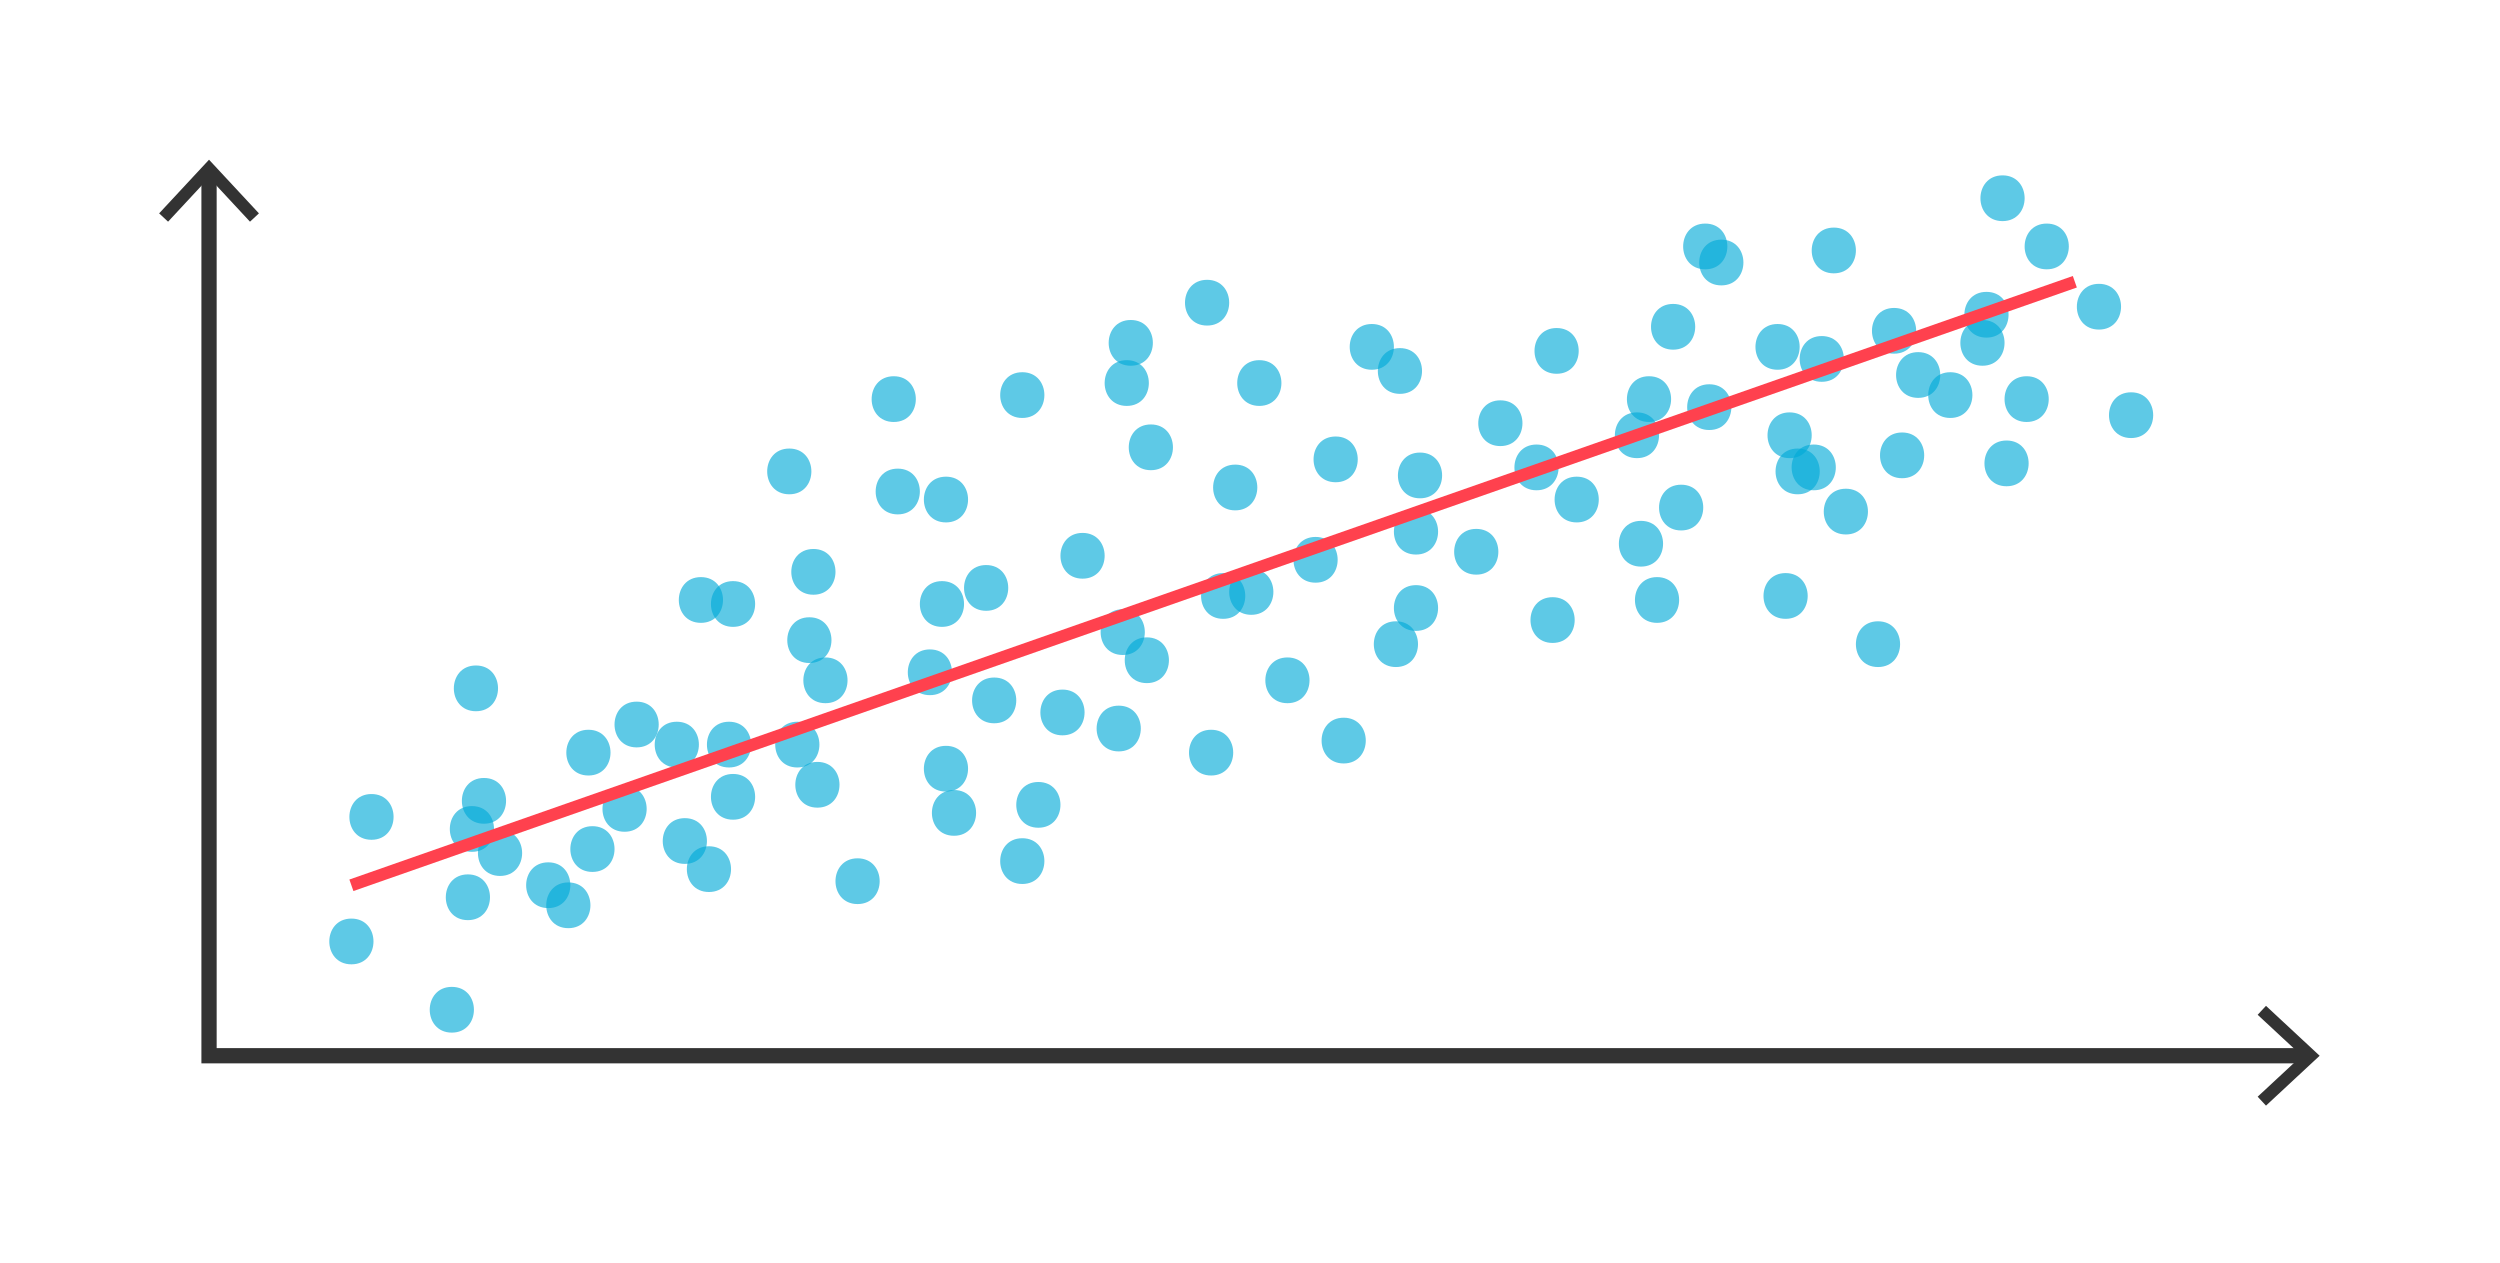 <svg xmlns="http://www.w3.org/2000/svg" width="819.609" height="414.12"><style>.st0{fill:#333}.st1{opacity:.63}.st2{fill:#00a9d7}</style><g id="Layer_2"><path class="st0" d="M756.142 348.616H66.031V56.694h5v286.922h685.111z"/><path class="st0" d="M52.172 69.948l2.929 2.728 13.426-14.447 13.43 14.447 2.929-2.728-16.359-17.592zM742.888 362.476l-2.729-2.93 14.448-13.426-14.448-13.43 2.729-2.929 17.592 16.359z"/><g class="st1"><path class="st2" d="M310.13 171.272c9.652 0 9.668-15 0-15-9.652 0-9.668 15 0 15z"/></g><g class="st1"><path class="st2" d="M370.715 119.906c9.652 0 9.668-15 0-15-9.652 0-9.668 15 0 15z"/></g><g class="st1"><path class="st2" d="M401.008 202.881c9.652 0 9.668-15 0-15-9.652 0-9.668 15 0 15z"/></g><g class="st1"><path class="st2" d="M323.301 200.247c9.652 0 9.668-15 0-15-9.652 0-9.668 15 0 15z"/></g><g class="st1"><path class="st2" d="M437.886 158.101c9.652 0 9.668-15 0-15-9.652 0-9.668 15 0 15z"/></g><g class="st1"><path class="st2" d="M458.959 129.126c9.652 0 9.668-15 0-15-9.652 0-9.668 15 0 15z"/></g><g class="st1"><path class="st2" d="M516.91 171.272c9.652 0 9.668-15 0-15-9.652 0-9.668 15 0 15z"/></g><g class="st1"><path class="st2" d="M510.325 122.54c9.652 0 9.668-15 0-15-9.652 0-9.668 15 0 15z"/></g><g class="st1"><path class="st2" d="M491.886 146.247c9.652 0 9.668-15 0-15-9.652 0-9.668 15 0 15z"/></g><g class="st1"><path class="st2" d="M464.227 206.833c9.652 0 9.668-15 0-15-9.652 0-9.668 15 0 15z"/></g><g class="st1"><path class="st2" d="M397.056 254.247c9.652 0 9.668-15 0-15-9.651 0-9.667 15 0 15z"/></g><g class="st1"><path class="st2" d="M267.984 264.784c9.652 0 9.668-15 0-15-9.652 0-9.668 15 0 15z"/></g><g class="st1"><path class="st2" d="M265.349 217.369c9.652 0 9.668-15 0-15-9.651 0-9.667 15 0 15z"/></g><g class="st1"><path class="st2" d="M310.13 259.516c9.652 0 9.668-15 0-15-9.652 0-9.668 15 0 15z"/></g><g class="st1"><path class="st2" d="M194.228 285.857c9.652 0 9.668-15 0-15-9.652 0-9.668 15 0 15z"/></g><g class="st1"><path class="st2" d="M208.715 245.028c9.652 0 9.668-15 0-15-9.651 0-9.667 15 0 15z"/></g><g class="st1"><path class="st2" d="M232.423 292.442c9.652 0 9.668-15 0-15-9.652 0-9.668 15 0 15z"/></g><g class="st1"><path class="st2" d="M156.033 233.174c9.652 0 9.668-15 0-15-9.652 0-9.668 15 0 15z"/></g><g class="st1"><path class="st2" d="M121.789 275.32c9.652 0 9.668-15 0-15-9.652 0-9.668 15 0 15z"/></g><g class="st1"><path class="st2" d="M148.13 338.54c9.652 0 9.668-15 0-15-9.652 0-9.668 15 0 15z"/></g><g class="st1"><path class="st2" d="M158.667 270.052c9.652 0 9.668-15 0-15-9.652 0-9.668 15 0 15z"/></g><g class="st1"><path class="st2" d="M115.203 316.15c9.652 0 9.668-15 0-15-9.651 0-9.667 15 0 15z"/></g><g class="st1"><path class="st2" d="M153.398 301.662c9.652 0 9.668-15 0-15-9.651 0-9.667 15 0 15z"/></g><g class="st1"><path class="st2" d="M348.325 241.077c9.652 0 9.668-15 0-15-9.652 0-9.668 15 0 15z"/></g><g class="st1"><path class="st2" d="M335.154 289.808c9.652 0 9.668-15 0-15-9.652 0-9.668 15 0 15z"/></g><g class="st1"><path class="st2" d="M281.154 296.393c9.652 0 9.668-15 0-15-9.651 0-9.667 15 0 15z"/></g><g class="st1"><path class="st2" d="M229.789 204.199c9.652 0 9.668-15 0-15-9.652 0-9.668 15 0 15z"/></g><g class="st1"><path class="st2" d="M239.008 251.613c9.652 0 9.668-15 0-15-9.652 0-9.668 15 0 15z"/></g><g class="st1"><path class="st2" d="M258.764 162.052c9.652 0 9.668-15 0-15-9.652 0-9.668 15 0 15z"/></g><g class="st1"><path class="st2" d="M304.862 227.906c9.652 0 9.668-15 0-15-9.652 0-9.668 15 0 15z"/></g><g class="st1"><path class="st2" d="M377.3 154.15c9.652 0 9.668-15 0-15-9.651 0-9.667 15 0 15z"/></g><g class="st1"><path class="st2" d="M354.91 189.711c9.652 0 9.668-15 0-15-9.652 0-9.668 15 0 15z"/></g><g class="st1"><path class="st2" d="M335.154 137.028c9.652 0 9.668-15 0-15-9.652 0-9.668 15 0 15z"/></g><g class="st1"><path class="st2" d="M375.983 223.955c9.652 0 9.668-15 0-15-9.651 0-9.667 15 0 15z"/></g><g class="st1"><path class="st2" d="M422.081 230.54c9.652 0 9.668-15 0-15-9.652 0-9.668 15 0 15z"/></g><g class="st1"><path class="st2" d="M431.3 191.028c9.652 0 9.668-15 0-15-9.651 0-9.667 15 0 15z"/></g><g class="st1"><path class="st2" d="M404.959 167.321c9.652 0 9.668-15 0-15-9.652 0-9.668 15 0 15z"/></g><g class="st1"><path class="st2" d="M412.861 133.077c9.652 0 9.668-15 0-15-9.651 0-9.667 15 0 15z"/></g><g class="st1"><path class="st2" d="M465.544 163.369c9.652 0 9.668-15 0-15-9.652 0-9.668 15 0 15z"/></g><g class="st1"><path class="st2" d="M483.983 188.394c9.652 0 9.668-15 0-15-9.652 0-9.668 15 0 15z"/></g><g class="st1"><path class="st2" d="M536.666 150.199c9.652 0 9.668-15 0-15-9.652 0-9.668 15 0 15z"/></g><g class="st1"><path class="st2" d="M559.056 88.296c9.652 0 9.668-15 0-15-9.652 0-9.668 15 0 15z"/></g><g class="st1"><path class="st2" d="M586.715 150.199c9.652 0 9.668-15 0-15-9.652 0-9.668 15 0 15z"/></g><g class="st1"><path class="st2" d="M543.251 204.199c9.652 0 9.668-15 0-15-9.651 0-9.667 15 0 15z"/></g><g class="st1"><path class="st2" d="M509.007 210.784c9.652 0 9.668-15 0-15-9.651 0-9.667 15 0 15z"/></g><g class="st1"><path class="st2" d="M615.69 218.686c9.652 0 9.668-15 0-15-9.652 0-9.668 15 0 15z"/></g><g class="st1"><path class="st2" d="M585.398 202.881c9.652 0 9.668-15 0-15-9.652 0-9.668 15 0 15z"/></g><g class="st1"><path class="st2" d="M605.154 175.223c9.652 0 9.668-15 0-15-9.652 0-9.668 15 0 15z"/></g><g class="st1"><path class="st2" d="M620.958 115.955c9.652 0 9.668-15 0-15-9.651 0-9.667 15 0 15z"/></g><g class="st1"><path class="st2" d="M582.763 121.223c9.652 0 9.668-15 0-15-9.651 0-9.667 15 0 15z"/></g><g class="st1"><path class="st2" d="M548.52 114.638c9.652 0 9.668-15 0-15-9.652 0-9.668 15 0 15z"/></g><g class="st1"><path class="st2" d="M560.373 140.979c9.652 0 9.668-15 0-15-9.652 0-9.668 15 0 15z"/></g><g class="st1"><path class="st2" d="M551.154 173.906c9.652 0 9.668-15 0-15-9.652 0-9.668 15 0 15z"/></g><g class="st1"><path class="st2" d="M623.593 156.784c9.652 0 9.668-15 0-15-9.652 0-9.668 15 0 15z"/></g><g class="st1"><path class="st2" d="M601.202 89.613c9.652 0 9.668-15 0-15-9.651 0-9.667 15 0 15z"/></g><g class="st1"><path class="st2" d="M656.519 72.492c9.652 0 9.668-15 0-15-9.651 0-9.667 15 0 15z"/></g><g class="st1"><path class="st2" d="M664.422 138.345c9.652 0 9.668-15 0-15-9.652 0-9.668 15 0 15z"/></g><g class="st1"><path class="st2" d="M651.251 110.687c9.652 0 9.668-15 0-15-9.652 0-9.668 15 0 15z"/></g><g class="st1"><path class="st2" d="M688.129 108.052c9.652 0 9.668-15 0-15-9.652 0-9.668 15 0 15z"/></g><g class="st1"><path class="st2" d="M657.836 159.418c9.652 0 9.668-15 0-15-9.651 0-9.667 15 0 15z"/></g><g class="st1"><path class="st2" d="M639.397 137.028c9.652 0 9.668-15 0-15-9.651 0-9.667 15 0 15z"/></g><g class="st1"><path class="st2" d="M671.007 88.296c9.652 0 9.668-15 0-15-9.652 0-9.668 15 0 15z"/></g><g class="st1"><path class="st2" d="M649.934 119.906c9.652 0 9.668-15 0-15-9.652 0-9.668 15 0 15z"/></g><g class="st1"><path class="st2" d="M564.324 93.565c9.652 0 9.668-15 0-15-9.651 0-9.667 15 0 15z"/></g><g class="st1"><path class="st2" d="M540.617 138.345c9.652 0 9.668-15 0-15-9.652 0-9.668 15 0 15z"/></g><g class="st1"><path class="st2" d="M449.739 121.223c9.652 0 9.668-15 0-15-9.651 0-9.667 15 0 15z"/></g><g class="st1"><path class="st2" d="M395.739 106.735c9.652 0 9.668-15 0-15-9.651 0-9.667 15 0 15z"/></g><g class="st1"><path class="st2" d="M369.398 133.077c9.652 0 9.668-15 0-15-9.652 0-9.668 15 0 15z"/></g><g class="st1"><path class="st2" d="M293.008 138.345c9.652 0 9.668-15 0-15-9.652 0-9.668 15 0 15z"/></g><g class="st1"><path class="st2" d="M294.325 168.638c9.652 0 9.668-15 0-15-9.652 0-9.668 15 0 15z"/></g><g class="st1"><path class="st2" d="M308.813 205.516c9.652 0 9.668-15 0-15-9.652 0-9.668 15 0 15z"/></g><g class="st1"><path class="st2" d="M240.325 205.516c9.652 0 9.668-15 0-15-9.652 0-9.668 15 0 15z"/></g><g class="st1"><path class="st2" d="M266.667 194.979c9.652 0 9.668-15 0-15-9.652 0-9.668 15 0 15z"/></g><g class="st1"><path class="st2" d="M270.618 230.54c9.652 0 9.668-15 0-15-9.652 0-9.668 15 0 15z"/></g><g class="st1"><path class="st2" d="M240.325 268.735c9.652 0 9.668-15 0-15-9.652 0-9.668 15 0 15z"/></g><g class="st1"><path class="st2" d="M221.886 251.613c9.652 0 9.668-15 0-15-9.652 0-9.668 15 0 15z"/></g><g class="st1"><path class="st2" d="M192.911 254.247c9.652 0 9.668-15 0-15-9.652 0-9.668 15 0 15z"/></g><g class="st1"><path class="st2" d="M154.715 279.272c9.652 0 9.668-15 0-15-9.651 0-9.667 15 0 15z"/></g><g class="st1"><path class="st2" d="M163.935 287.174c9.652 0 9.668-15 0-15-9.652 0-9.668 15 0 15z"/></g><g class="st1"><path class="st2" d="M179.74 297.711c9.652 0 9.668-15 0-15-9.652 0-9.668 15 0 15z"/></g><g class="st1"><path class="st2" d="M204.764 272.686c9.652 0 9.668-15 0-15-9.652 0-9.668 15 0 15z"/></g><g class="st1"><path class="st2" d="M261.398 251.613c9.652 0 9.668-15 0-15-9.652 0-9.668 15 0 15z"/></g><g class="st1"><path class="st2" d="M312.764 274.003c9.652 0 9.668-15 0-15-9.652 0-9.668 15 0 15z"/></g><g class="st1"><path class="st2" d="M325.935 237.125c9.652 0 9.668-15 0-15-9.652 0-9.668 15 0 15z"/></g><g class="st1"><path class="st2" d="M368.081 214.735c9.652 0 9.668-15 0-15-9.652 0-9.668 15 0 15z"/></g><g class="st1"><path class="st2" d="M410.227 201.564c9.652 0 9.668-15 0-15-9.652 0-9.668 15 0 15z"/></g><g class="st1"><path class="st2" d="M464.227 181.808c9.652 0 9.668-15 0-15-9.652 0-9.668 15 0 15z"/></g><g class="st1"><path class="st2" d="M503.739 160.735c9.652 0 9.668-15 0-15-9.652 0-9.668 15 0 15z"/></g><g class="st1"><path class="st2" d="M457.642 218.686c9.652 0 9.668-15 0-15-9.652 0-9.668 15 0 15z"/></g><g class="st1"><path class="st2" d="M440.52 250.296c9.652 0 9.668-15 0-15-9.652 0-9.668 15 0 15z"/></g><g class="st1"><path class="st2" d="M366.764 246.345c9.652 0 9.668-15 0-15-9.652 0-9.668 15 0 15z"/></g><g class="st1"><path class="st2" d="M340.422 271.369c9.652 0 9.668-15 0-15-9.651 0-9.667 15 0 15z"/></g><g class="st1"><path class="st2" d="M589.349 162.052c9.652 0 9.668-15 0-15-9.652 0-9.668 15 0 15z"/></g><g class="st1"><path class="st2" d="M537.983 185.76c9.652 0 9.668-15 0-15-9.652 0-9.668 15 0 15z"/></g><g class="st1"><path class="st2" d="M628.861 130.443c9.652 0 9.668-15 0-15-9.652 0-9.668 15 0 15z"/></g><g class="st1"><path class="st2" d="M597.251 125.174c9.652 0 9.668-15 0-15-9.652 0-9.668 15 0 15z"/></g><g class="st1"><path class="st2" d="M594.617 160.735c9.652 0 9.668-15 0-15-9.652 0-9.668 15 0 15z"/></g><g class="st1"><path class="st2" d="M224.52 283.223c9.652 0 9.668-15 0-15-9.652 0-9.668 15 0 15z"/></g><g class="st1"><path class="st2" d="M186.325 304.296c9.652 0 9.668-15 0-15-9.652 0-9.668 15 0 15z"/></g><g class="st1"><path class="st2" d="M698.666 143.613c9.652 0 9.668-15 0-15-9.652 0-9.668 15 0 15z"/></g><path transform="rotate(-19.3 397.772 191.305)" fill="#ff414e" d="M98.383 189.281h598.665v4H98.383z"/></g></svg>